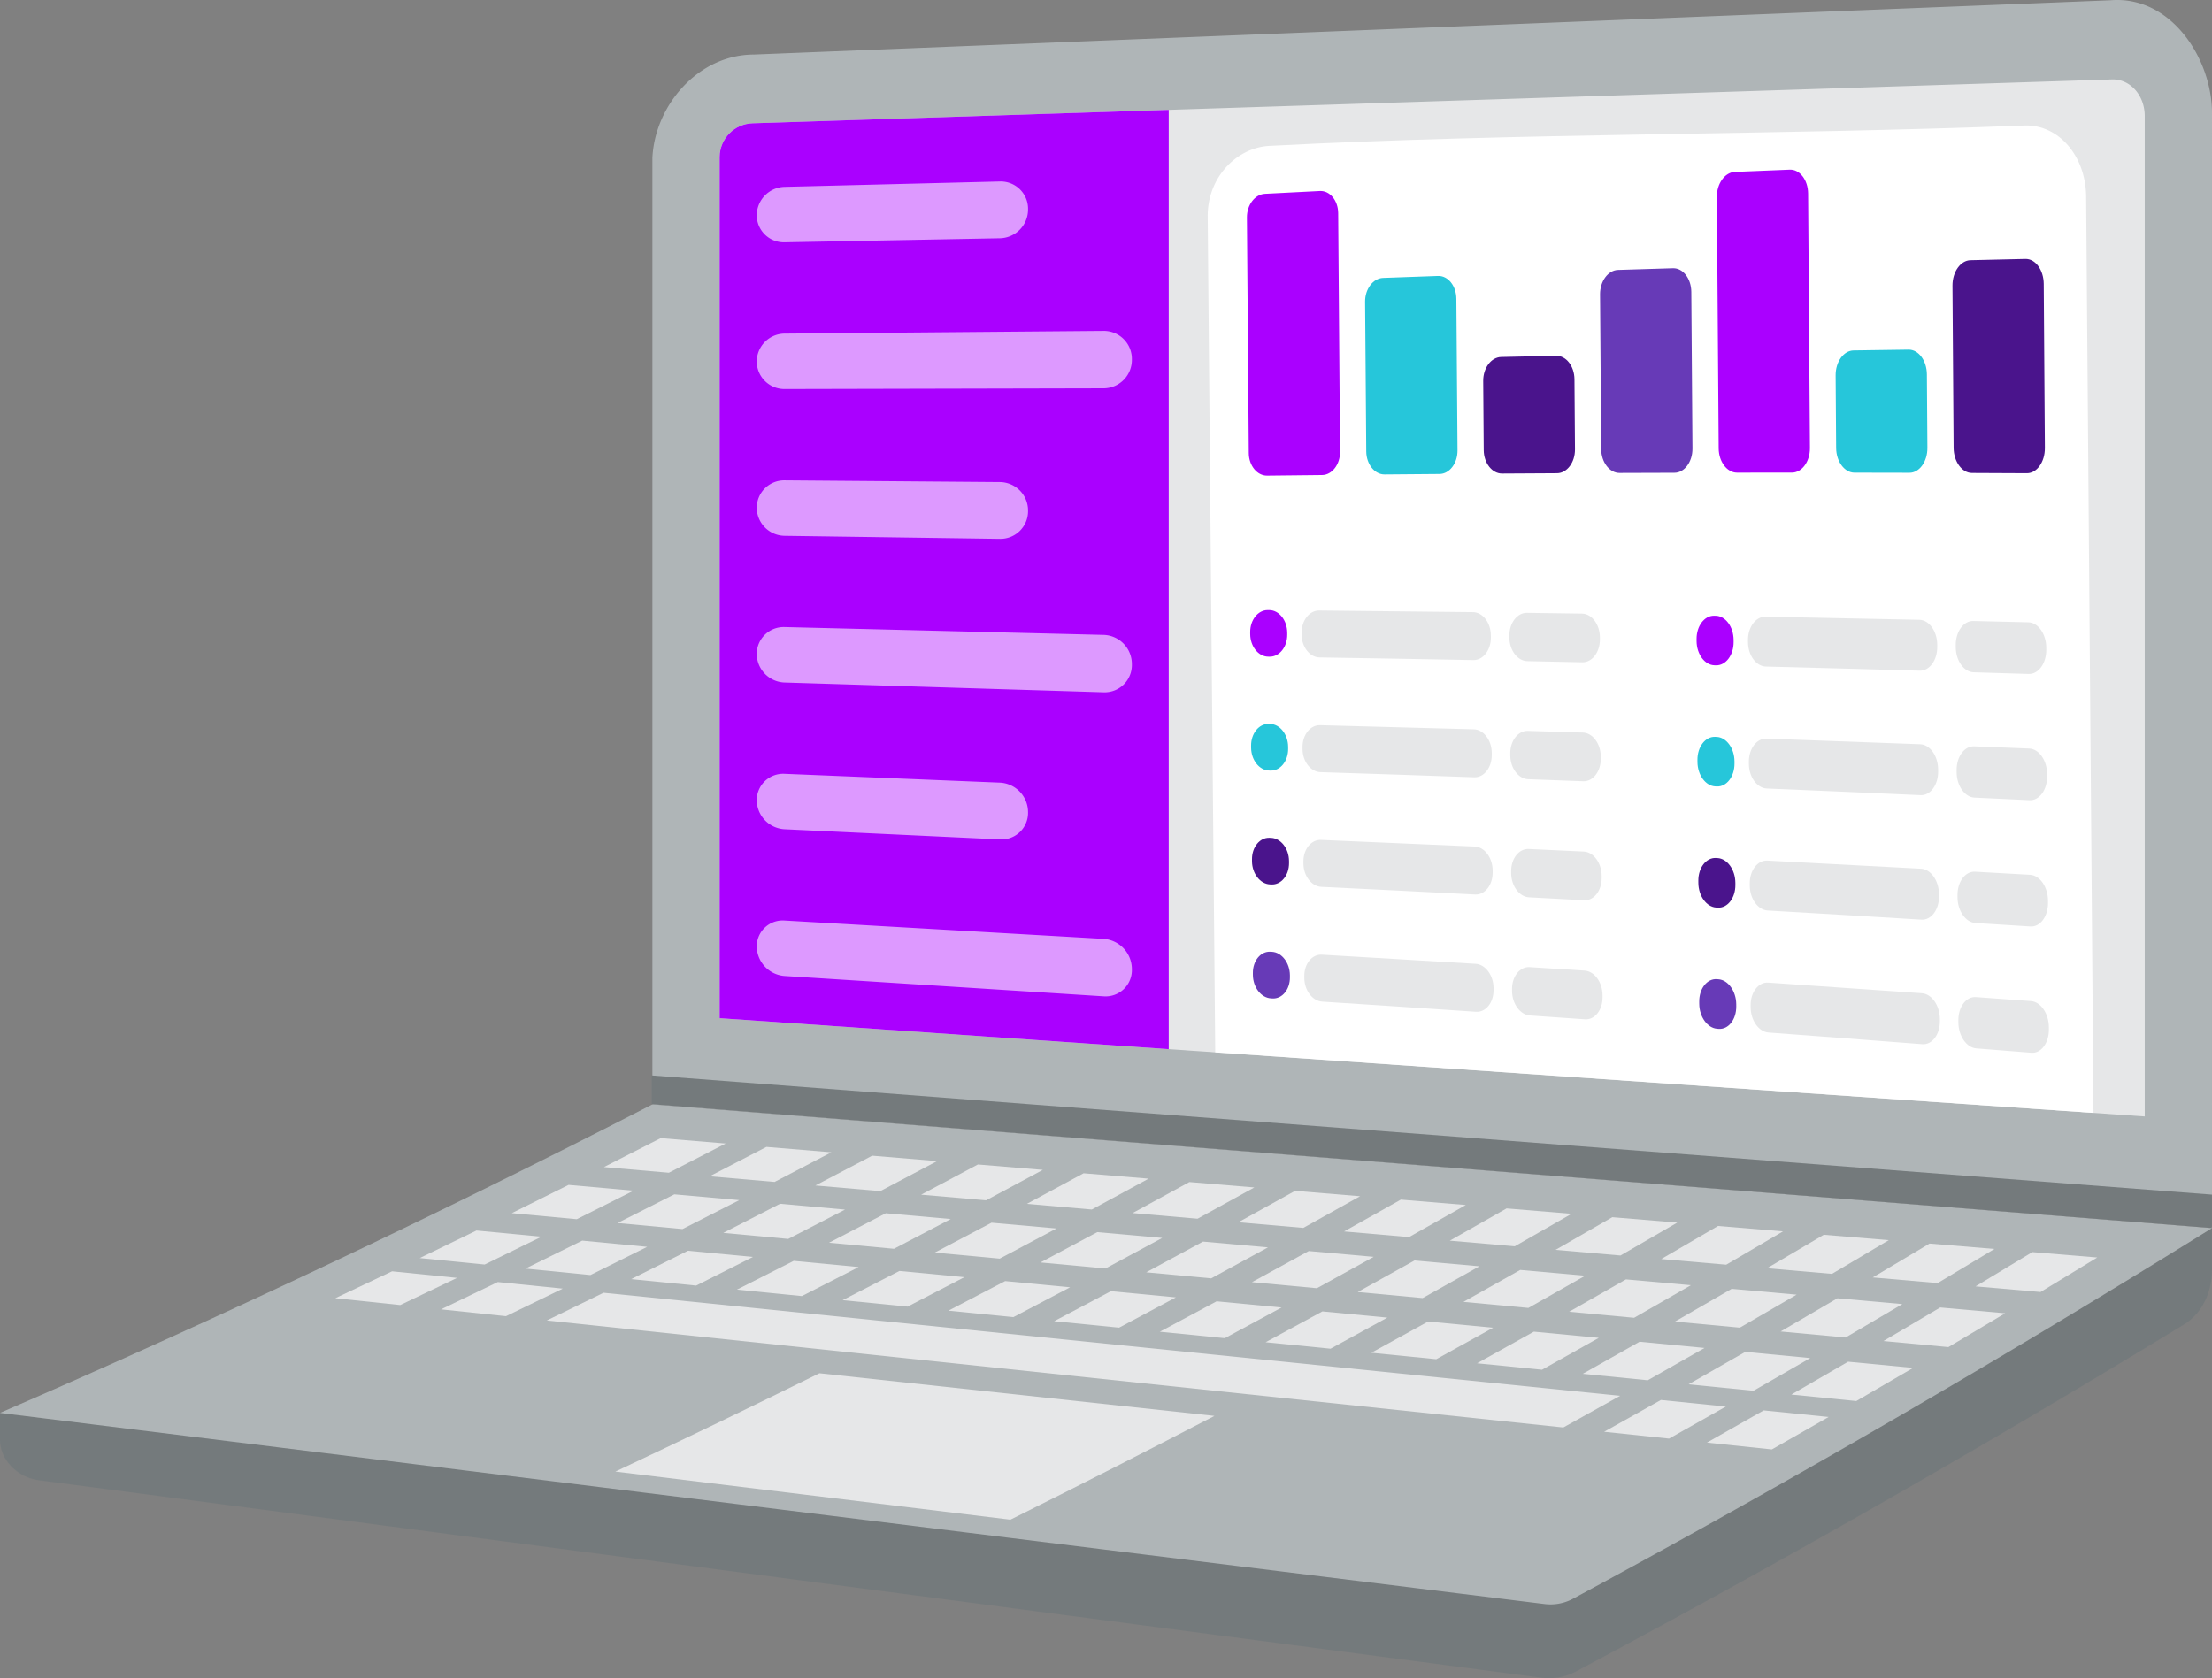 <svg xmlns="http://www.w3.org/2000/svg" xmlns:xlink="http://www.w3.org/1999/xlink" viewBox="0 0 621 471.26"><rect x="0" y="0" width="621" height="471.26" fill="#808080" stroke="none"/><defs><style>.cls-1{fill:none;}.cls-2{fill:#afb5b7;}.cls-3{fill:#e6e7e8;}.cls-4{clip-path:url(#clip-path);}.cls-5{fill:#a0f;}.cls-6{fill:#fff;}.cls-7{fill:#747a7c;}.cls-8{fill:#d9f;}.cls-9{fill:#26c6da;}.cls-10{fill:#4a148c;}.cls-11{fill:#673ab7;}</style><clipPath id="clip-path"><path class="cls-1" d="M602.118,313.522q-200.043-13.797-400.085-27.595,0-120.936.001-241.873a9.532,9.532,0,0,1,9.201-9.426q190.841-6.16,381.683-12.32c5.082-.164,9.201,4.45,9.201,10.306Q602.118,173.068,602.118,313.522Z"/></clipPath></defs><title>hero-app-page</title><g id="Layer_2" data-name="Layer 2"><g id="Layer_1-2" data-name="Layer 1"><path class="cls-2" d="M620.44,344.83q-218.514-17.337-437.029-34.675a.283.283,0,0,1-.259-.275q0-132.746,0-265.493c.685-14.794,12.864-29.015,28.464-29.066Q402.077,7.697,592.537.073C609.61-1.294,621.044,16.67,621,31.831q-.001,156.198,0,312.397A.553.553,0,0,1,620.44,344.83Z"/><path class="cls-3" d="M602.118,313.522q-200.043-13.797-400.085-27.595,0-120.936.001-241.873a9.532,9.532,0,0,1,9.201-9.426q190.841-6.16,381.683-12.32c5.082-.164,9.201,4.45,9.201,10.306Q602.118,173.068,602.118,313.522Z"/><g class="cls-4"><path class="cls-5" d="M328.106,298.53q-66.76-4.705-133.519-9.41,0-128.832.001-257.663,66.76-2.255,133.519-4.51Q328.106,162.738,328.106,298.53Z"/></g><path class="cls-6" d="M587.728,312.529Q586.696,183.687,585.66,54.846c-.248-11.156-7.701-19.782-17.083-19.607-70.772,2.775-141.549,2.02-212.33,5.735-8.76.503-17.04,8.394-17.199,19.383.707,75.727,1.413,159.269,2.117,235.166Z"/><path class="cls-7" d="M437.846,446.89Q218.887,422.144.001,396.769c0,3.056,0,4.584,0,7.641,0,5.43,4.847,10.468,10.827,11.254q210.921,27.724,421.841,55.449a15.959,15.959,0,0,0,9.604-1.656q86.901-46.243,170.897-97.536c4.863-2.977,7.832-8.825,7.832-15.403V344.874Q530.947,398.648,437.846,446.89Z"/><path class="cls-2" d="M621,344.874q-218.924-17.37-437.849-34.74Q93.008,356.518.001,396.769q216.777,26.83,433.555,53.662a13.278,13.278,0,0,0,7.957-1.433Q532.881,399.712,621,344.874Z"/><path class="cls-3" d="M395.568,347.405c6.376-3.579,9.563-5.381,15.939-9.009l-18.233-1.516c-6.376,3.6-9.563,5.388-15.939,8.938Z"/><path class="cls-3" d="M425.254,349.987c6.375-3.625,9.564-5.449,15.94-9.123L422.96,339.348c-6.375,3.646-9.562,5.456-15.938,9.053Z"/><path class="cls-3" d="M336.201,342.241c6.376-3.487,9.564-5.243,15.94-8.779l-18.236-1.516c-6.375,3.508-9.563,5.25-15.938,8.709Z"/><path class="cls-3" d="M306.516,339.659c6.375-3.441,9.563-5.174,15.939-8.664L304.22,329.479c-6.376,3.462-9.564,5.181-15.94,8.594Z"/><path class="cls-3" d="M365.888,344.823c6.376-3.533,9.563-5.312,15.939-8.894l-18.235-1.516c-6.375,3.554-9.562,5.319-15.938,8.823Z"/><path class="cls-3" d="M518.129,375.6c6.378-3.729,9.566-5.606,15.944-9.385l-18.232-1.63c-6.377,3.751-9.565,5.614-15.941,9.315Z"/><path class="cls-3" d="M486.154,361.932c-6.377,3.705-9.566,5.545-15.943,9.2l18.237,1.701c6.377-3.683,9.565-5.538,15.943-9.27Z"/><path class="cls-3" d="M189.313,335.397c-6.377,3.245-9.565,4.856-15.942,8.052l18.234,1.7c6.376-3.224,9.565-4.849,15.941-8.123Z"/><path class="cls-3" d="M484.622,355.151c6.375-3.716,9.564-5.587,15.94-9.353l-18.236-1.516c-6.376,3.738-9.563,5.594-15.939,9.282Z"/><path class="cls-3" d="M514.307,357.733c6.375-3.763,9.563-5.656,15.938-9.468L512.011,346.75c-6.376,3.784-9.564,5.663-15.94,9.397Z"/><path class="cls-3" d="M454.938,352.569c6.375-3.671,9.563-5.518,15.938-9.238l-18.233-1.515c-6.375,3.692-9.564,5.525-15.939,9.168Z"/><path class="cls-3" d="M492.272,390.559c6.378-3.65,9.567-5.487,15.945-9.186l-18.23-1.744c-6.378,3.671-9.567,5.494-15.946,9.115Z"/><path class="cls-3" d="M276.832,337.077c6.375-3.395,9.563-5.105,15.939-8.55l-18.233-1.515c-6.375,3.416-9.563,5.112-15.938,8.479Z"/><path class="cls-3" d="M518.847,382.39c-6.378,3.716-9.567,5.561-15.946,9.227l18.234,1.815c6.378-3.694,9.568-5.554,15.946-9.297Z"/><path class="cls-3" d="M169.442,363.033c-6.377,3.138-9.565,4.694-15.941,7.783q142.694,15.022,285.388,30.045c6.377-3.53,9.565-5.307,15.943-8.886Z"/><path class="cls-3" d="M110.072,357.012c-6.377,3.046-9.566,4.556-15.942,7.553l18.235,1.92c6.376-3.025,9.565-4.549,15.941-7.623Z"/><path class="cls-3" d="M544.701,367.165c-6.378,3.795-9.565,5.68-15.943,9.426l18.235,1.7c6.377-3.774,9.566-5.673,15.943-9.497Z"/><path class="cls-3" d="M466.284,393.136c-6.375,3.597-9.564,5.383-15.94,8.931l18.23,1.919c6.377-3.576,9.565-5.376,15.943-9.001Z"/><path class="cls-3" d="M247.148,334.495c6.375-3.349,9.563-5.036,15.938-8.435l-18.23-1.515c-6.375,3.37-9.562,5.043-15.938,8.364Z"/><path class="cls-3" d="M139.757,360.023c-6.377,3.092-9.565,4.625-15.942,7.668l18.233,1.92c6.376-3.071,9.565-4.618,15.942-7.738Z"/><path class="cls-3" d="M217.463,331.913c6.376-3.303,9.564-4.967,15.94-8.32l-18.234-1.516c-6.375,3.325-9.562,4.974-15.938,8.25C206.524,330.962,210.17,331.279,217.463,331.913Z"/><path class="cls-3" d="M161.919,342.382c6.377-3.178,9.565-4.78,15.942-8.008l-18.235-1.63c-6.377,3.2-9.565,4.787-15.941,7.937Z"/><path class="cls-3" d="M136.062,355.106c6.378-3.099,9.567-4.66,15.945-7.808l-18.235-1.744c-6.378,3.12-9.566,4.667-15.944,7.738Z"/><path class="cls-3" d="M314.17,372.833c6.378-3.374,9.567-5.074,15.944-8.497l-18.235-1.744c-6.377,3.395-9.566,5.081-15.943,8.427Z"/><path class="cls-3" d="M211.375,352.977l-18.231-1.744c-6.378,3.212-9.568,4.805-15.946,7.967l18.233,1.815C201.809,357.824,204.998,356.217,211.375,352.977Z"/><path class="cls-3" d="M462.591,387.605c6.378-3.604,9.567-5.418,15.945-9.071L460.3,376.789c-6.378,3.625-9.566,5.425-15.944,9.001Z"/><path class="cls-3" d="M426.789,356.625c-6.378,3.613-9.567,5.407-15.945,8.97,7.294.68,10.94,1.02,18.234,1.7,6.377-3.592,9.566-5.4,15.943-9.041Z"/><path class="cls-3" d="M432.906,384.65c6.378-3.558,9.567-5.349,15.945-8.956l-18.235-1.744c-6.378,3.579-9.568,5.356-15.947,8.886Z"/><path class="cls-3" d="M397.105,353.971c-6.377,3.567-9.565,5.338-15.942,8.856l18.233,1.7c6.377-3.546,9.565-5.331,15.941-8.926Z"/><path class="cls-3" d="M403.22,381.696c6.379-3.512,9.568-5.28,15.947-8.841L400.932,371.11c-6.377,3.533-9.566,5.287-15.944,8.771Z"/><path class="cls-3" d="M570.558,351.616c-6.376,3.874-9.563,5.799-15.939,9.624l18.235,1.586c6.375-3.853,9.563-5.792,15.938-9.694Z"/><path class="cls-3" d="M495.144,396.063c-6.377,3.642-9.565,5.45-15.942,9.042l18.234,1.92c6.377-3.62,9.565-5.443,15.941-9.113Z"/><path class="cls-3" d="M543.99,360.315c6.376-3.808,9.563-5.725,15.94-9.582l-18.232-1.515c-6.375,3.829-9.563,5.732-15.938,9.512Z"/><path class="cls-3" d="M165.747,358.06c6.378-3.145,9.567-4.729,15.944-7.923l-18.232-1.744c-6.378,3.166-9.567,4.736-15.945,7.853Z"/><path class="cls-3" d="M187.779,329.331c6.376-3.257,9.565-4.898,15.94-8.205L185.483,319.61c-6.375,3.279-9.562,4.905-15.938,8.135Z"/><path class="cls-3" d="M456.47,359.278c-6.377,3.659-9.565,5.476-15.942,9.085l18.234,1.7c6.378-3.638,9.566-5.469,15.943-9.155Z"/><path class="cls-3" d="M248.683,340.704c-6.376,3.337-9.565,4.994-15.941,8.281l18.232,1.7c6.377-3.316,9.564-4.987,15.941-8.352Z"/><path class="cls-3" d="M254.798,366.924c6.378-3.282,9.567-4.936,15.945-8.268L252.51,356.912c-6.379,3.303-9.568,4.943-15.947,8.197Z"/><path class="cls-3" d="M284.484,369.878c6.378-3.328,9.567-5.005,15.944-8.382l-18.236-1.744c-6.378,3.349-9.567,5.012-15.944,8.312Z"/><path class="cls-3" d="M218.998,338.051c-6.376,3.291-9.564,4.925-15.941,8.167l18.231,1.7c6.377-3.27,9.565-4.918,15.941-8.237Z"/><path class="cls-3" d="M225.116,363.969c6.378-3.236,9.567-4.867,15.945-8.153l-18.233-1.744c-6.378,3.257-9.566,4.874-15.944,8.082Z"/><path class="cls-3" d="M308.049,346.011c-6.377,3.429-9.565,5.131-15.942,8.511l18.236,1.701c6.376-3.408,9.564-5.124,15.94-8.582Z"/><path class="cls-3" d="M337.733,348.664c-6.377,3.475-9.565,5.2-15.941,8.626l18.238,1.701c6.376-3.454,9.564-5.193,15.94-8.697C348.675,349.643,345.028,349.317,337.733,348.664Z"/><path class="cls-3" d="M278.363,343.358c-6.377,3.383-9.565,5.062-15.942,8.396l18.234,1.7c6.376-3.362,9.564-5.056,15.941-8.467Z"/><path class="cls-3" d="M373.537,378.741c6.378-3.466,9.567-5.211,15.945-8.727l-18.231-1.744c-6.378,3.487-9.567,5.218-15.945,8.656Z"/><path class="cls-3" d="M367.417,351.318c-6.377,3.521-9.565,5.269-15.943,8.741l18.236,1.701c6.377-3.5,9.565-5.262,15.941-8.811Z"/><path class="cls-3" d="M343.851,375.787c6.377-3.42,9.566-5.143,15.944-8.612l-18.233-1.744c-6.378,3.441-9.567,5.149-15.946,8.541Z"/><path class="cls-3" d="M283.663,426.75q-55.453-6.753-110.907-13.505,28.775-13.544,57.291-27.611l110.908,11.975Q312.435,412.436,283.663,426.75Z"/><path class="cls-7" d="M182.968,302.003Q402.065,318.675,621,335.472v8.993c0,.226-.25.389-.56.365-145.676-11.558-291.796-23.206-437.472-34.764Z"/><path class="cls-8" d="M280.798,66.911,220.269,68.047a7.615,7.615,0,0,1-7.816-7.614h0a8.029,8.029,0,0,1,7.816-7.956l60.529-1.514a7.674,7.674,0,0,1,7.816,7.802h0A8.091,8.091,0,0,1,280.798,66.911Z"/><path class="cls-8" d="M309.946,109.048l-89.677.204a7.767,7.767,0,0,1-7.816-7.742h0a7.869,7.869,0,0,1,7.816-7.827l89.677-.763a7.875,7.875,0,0,1,7.816,8.022h0A7.978,7.978,0,0,1,309.946,109.048Z"/><path class="cls-8" d="M280.797,151.318l-60.529-.861a7.923,7.923,0,0,1-7.816-7.872h0a7.714,7.714,0,0,1,7.816-7.698l60.529.483a7.985,7.985,0,0,1,7.816,8.06h0A7.774,7.774,0,0,1,280.797,151.318Z"/><path class="cls-8" d="M309.946,194.417l-89.678-2.755a8.084,8.084,0,0,1-7.816-8h0a7.562,7.562,0,0,1,7.816-7.569l89.678,2.196a8.196,8.196,0,0,1,7.816,8.28h0A7.668,7.668,0,0,1,309.946,194.417Z"/><path class="cls-8" d="M280.797,235.726l-60.529-2.858a8.25,8.25,0,0,1-7.816-8.129h0a7.416,7.416,0,0,1,7.816-7.44l60.529,2.481a8.313,8.313,0,0,1,7.816,8.318h0A7.475,7.475,0,0,1,280.797,235.726Z"/><path class="cls-8" d="M309.946,279.787l-89.677-5.715a8.419,8.419,0,0,1-7.816-8.258h0a7.273,7.273,0,0,1,7.816-7.311l89.677,5.155a8.533,8.533,0,0,1,7.816,8.538h0A7.374,7.374,0,0,1,309.946,279.787Z"/><path class="cls-3" d="M413.626,185.363q-21.588-.411-43.18-.744c-2.736-.043-4.996-2.906-5.024-6.364l-.004-.564c-.027-3.458,2.189-6.269,4.925-6.244q21.592.194,43.181.457c2.736.034,4.996,2.967,5.023,6.519l.004.579C418.579,182.553,416.362,185.415,413.626,185.363Z"/><path class="cls-5" d="M356.455,184.409l-.446-.006c-2.736-.039-4.997-2.88-5.024-6.313l-.004-.56c-.027-3.433,2.189-6.225,4.925-6.204l.446.003c2.736.021,4.997,2.863,5.024,6.315l.004.563C361.407,181.658,359.191,184.449,356.455,184.409Z"/><path class="cls-3" d="M444.233,185.979c-6.184-.132-9.277-.196-15.461-.32-2.736-.055-4.996-3.012-5.023-6.573l-.004-.581c-.027-3.561,2.19-6.444,4.926-6.407,6.184.083,9.277.126,15.461.217,2.736.04,4.996,3.023,5.023,6.628l.004.588C449.185,183.136,446.969,186.037,444.233,185.979Z"/><path class="cls-3" d="M413.876,218.274q-21.587-.762-43.179-1.447c-2.736-.087-4.996-2.988-5.023-6.447l-.004-.564c-.027-3.459,2.189-6.234,4.925-6.165q21.591.545,43.18,1.16c2.736.078,4.996,3.049,5.023,6.602l.004.579C418.828,215.543,416.612,218.37,413.876,218.274Z"/><path class="cls-9" d="M356.706,216.388c-.178-.006-.268-.008-.446-.014-2.736-.084-4.996-2.962-5.023-6.396l-.004-.56c-.027-3.434,2.189-6.191,4.925-6.125l.446.011c2.736.066,4.996,2.945,5.023,6.397l.004.563C361.658,213.718,359.442,216.473,356.706,216.388Z"/><path class="cls-3" d="M444.482,219.387c-6.184-.232-9.276-.347-15.46-.572-2.736-.1-4.996-3.094-5.023-6.656l-.004-.581c-.027-3.561,2.19-6.41,4.925-6.328,6.184.184,9.276.278,15.46.469,2.736.085,4.996,3.105,5.023,6.711l.004.588C449.434,216.625,447.218,219.49,444.482,219.387Z"/><path class="cls-3" d="M414.126,251.194q-21.587-1.114-43.178-2.15c-2.736-.132-4.996-3.07-5.023-6.53l-.004-.565c-.027-3.46,2.189-6.2,4.925-6.086q21.591.897,43.178,1.863c2.736.123,4.996,3.131,5.023,6.685l.004.58C419.078,248.543,416.861,251.334,414.126,251.194Z"/><path class="cls-10" d="M356.958,248.378l-.446-.021c-2.736-.129-4.996-3.044-5.023-6.479l-.004-.56c-.027-3.435,2.189-6.156,4.925-6.046l.446.018c2.736.11,4.996,3.027,5.023,6.48l.004.563C361.91,245.787,359.693,248.507,356.958,248.378Z"/><path class="cls-3" d="M444.731,252.806c-6.184-.333-9.276-.498-15.46-.823-2.736-.144-4.996-3.176-5.023-6.739l-.004-.581c-.027-3.563,2.189-6.376,4.925-6.25,6.184.284,9.276.429,15.46.72,2.736.129,4.996,3.187,5.023,6.794l.004.588C449.683,250.123,447.466,252.953,444.731,252.806Z"/><path class="cls-3" d="M414.376,284.124q-21.586-1.465-43.176-2.853c-2.736-.176-4.996-3.151-5.023-6.613l-.004-.565c-.027-3.462,2.189-6.165,4.925-6.007q21.591,1.248,43.177,2.566c2.736.167,4.996,3.213,5.023,6.768l.004.58C419.327,281.553,417.111,284.31,414.376,284.124Z"/><path class="cls-11" d="M357.209,280.378l-.446-.028c-2.736-.173-4.996-3.125-5.023-6.562l-.004-.56c-.027-3.436,2.189-6.122,4.925-5.967l.446.025c2.736.155,4.996,3.109,5.023,6.564l.004.563C362.161,277.867,359.945,280.551,357.209,280.378Z"/><path class="cls-3" d="M444.979,286.235c-6.184-.434-9.276-.649-15.459-1.075-2.736-.189-4.996-3.258-5.023-6.822l-.004-.581c-.027-3.564,2.19-6.341,4.925-6.17,6.184.385,9.276.58,15.46.972,2.736.174,4.996,3.269,5.022,6.877l.004.589C449.931,283.632,447.715,286.426,444.979,286.235Z"/><path class="cls-5" d="M370.538,53.642c-6.173.312-9.26.47-15.433.79-2.802.145-5.072,3.138-5.045,6.649q.262,33.073.523,66.146c.028,3.514,2.343,6.362,5.145,6.33,6.173-.071,9.259-.104,15.432-.168,2.802-.029,5.072-2.964,5.044-6.524q-.26-33.506-.521-67.012C375.656,56.296,373.341,53.501,370.538,53.642Z"/><path class="cls-9" d="M403.715,77.492c-6.173.218-9.26.329-15.432.554-2.802.102-5.072,3.109-5.045,6.681q.163,21.022.325,42.044c.028,3.573,2.343,6.476,5.145,6.45,6.173-.055,9.259-.08,15.432-.128,2.802-.021,5.072-2.999,5.044-6.619q-.162-21.293-.324-42.585C408.833,80.272,406.517,77.393,403.715,77.492Z"/><path class="cls-10" d="M436.873,99.913c-6.173.131-9.259.199-15.432.337-2.802.063-5.072,3.087-5.045,6.718.059,7.772.088,11.658.147,19.432.028,3.632,2.343,6.589,5.145,6.571,6.173-.039,9.259-.057,15.431-.088,2.802-.015,5.072-3.035,5.045-6.713-.059-7.872-.088-11.807-.147-19.678C441.99,102.814,439.675,99.853,436.873,99.913Z"/><path class="cls-5" d="M487.034,48.279c6.173-.256,9.26-.383,15.433-.632,2.802-.113,5.117,2.9,5.144,6.694q.256,35.735.513,71.47c.027,3.797-2.243,6.902-5.045,6.902-6.173,0-9.259.002-15.431.009-2.802.003-5.117-3.062-5.144-6.813q-.257-35.302-.514-70.604C481.962,51.558,484.232,48.395,487.034,48.279Z"/><path class="cls-11" d="M454.245,75.806c6.173-.194,9.259-.289,15.432-.475,2.802-.085,5.117,2.904,5.144,6.64q.161,21.989.322,43.979c.027,3.737-2.243,6.801-5.045,6.808-6.173.016-9.259.025-15.432.049-2.802.01-5.117-3.001-5.144-6.692l-.323-43.438C449.173,78.986,451.443,75.894,454.245,75.806Z"/><path class="cls-9" d="M535.814,98.191c-6.173.084-9.259.128-15.432.219-2.802.041-5.072,3.193-5.045,7.002.058,8.152.087,12.229.145,20.382.027,3.81,2.342,6.93,5.144,6.933,6.173.008,9.259.014,15.431.03,2.802.007,5.072-3.141,5.045-6.997-.058-8.252-.087-12.377-.145-20.628C540.931,101.277,538.616,98.153,535.814,98.191Z"/><path class="cls-10" d="M553.188,73.078c6.173-.146,9.259-.218,15.432-.357,2.802-.063,5.117,3.088,5.144,7.002q.159,23.035.318,46.069c.027,3.915-2.243,7.106-5.045,7.092-6.173-.032-9.259-.046-15.431-.07-2.802-.011-5.117-3.185-5.144-7.054q-.159-22.764-.319-45.527C548.116,76.364,550.386,73.145,553.188,73.078Z"/><path class="cls-3" d="M538.94,188.345q-21.588-.621-43.18-1.165c-2.736-.069-4.996-3.134-5.023-6.812l-.004-.6c-.027-3.678,2.19-6.646,4.926-6.595q21.592.404,43.18.877c2.736.06,4.996,3.196,5.022,6.967l.004.615C543.893,185.403,541.676,188.423,538.94,188.345Z"/><path class="cls-5" d="M481.77,186.833l-.446-.011c-2.736-.066-4.996-3.108-5.023-6.761l-.004-.596c-.027-3.653,2.19-6.603,4.926-6.555l.446.008c2.736.048,4.996,3.092,5.023,6.762l.004.599C486.722,183.951,484.506,186.9,481.77,186.833Z"/><path class="cls-3" d="M569.547,189.258c-6.184-.192-9.276-.286-15.461-.471-2.736-.082-4.996-3.24-5.022-7.021l-.004-.616c-.026-3.78,2.19-6.822,4.926-6.759,6.184.143,9.276.217,15.461.368,2.736.067,4.996,3.251,5.022,7.076l.004.624C574.499,186.284,572.282,189.343,569.547,189.258Z"/><path class="cls-3" d="M539.186,223.295q-21.587-.973-43.178-1.868c-2.736-.114-4.996-3.216-5.022-6.895l-.004-.6c-.027-3.679,2.19-6.612,4.926-6.516q21.591.756,43.179,1.58c2.736.105,4.996,3.277,5.022,7.05l.004.615C544.139,220.433,541.922,223.417,539.186,223.295Z"/><path class="cls-9" d="M482.017,220.853c-.178-.007-.268-.011-.446-.018-2.736-.111-4.996-3.19-5.023-6.844l-.004-.596c-.027-3.654,2.19-6.568,4.926-6.476l.446.015c2.736.093,4.996,3.173,5.023,6.845l.004.599C486.97,218.051,484.753,220.964,482.017,220.853Z"/><path class="cls-3" d="M569.791,224.706c-6.184-.293-9.276-.437-15.46-.723-2.736-.126-4.996-3.322-5.022-7.103l-.004-.617c-.026-3.781,2.19-6.787,4.926-6.679,6.184.244,9.276.368,15.46.619,2.736.111,4.996,3.333,5.022,7.159l.004.624C574.744,221.812,572.527,224.836,569.791,224.706Z"/><path class="cls-3" d="M539.432,258.255q-21.586-1.324-43.177-2.571c-2.736-.158-4.996-3.298-5.022-6.978l-.004-.6c-.027-3.68,2.19-6.577,4.926-6.437q21.591,1.108,43.178,2.283c2.736.149,4.996,3.359,5.022,7.132l.004.615C544.384,255.473,542.168,258.422,539.432,258.255Z"/><path class="cls-10" d="M482.265,254.882l-.446-.025c-2.736-.155-4.996-3.272-5.022-6.927l-.004-.596c-.027-3.655,2.19-6.534,4.926-6.397l.446.022c2.736.137,4.996,3.255,5.022,6.928l.004.599C487.217,252.16,485.001,255.037,482.265,254.882Z"/><path class="cls-3" d="M570.036,260.165c-6.184-.393-9.276-.588-15.46-.974-2.736-.171-4.995-3.404-5.022-7.186l-.004-.617c-.026-3.782,2.19-6.753,4.926-6.6,6.184.345,9.276.519,15.46.871,2.736.156,4.995,3.415,5.022,7.242l.004.624C574.989,257.351,572.772,260.339,570.036,260.165Z"/><path class="cls-3" d="M539.678,293.225q-21.585-1.675-43.176-3.274c-2.736-.203-4.996-3.38-5.022-7.061l-.004-.6c-.027-3.681,2.19-6.543,4.926-6.358q21.59,1.459,43.176,2.986c2.736.194,4.995,3.441,5.022,7.215l.004.616C544.63,290.523,542.413,293.437,539.678,293.225Z"/><path class="cls-11" d="M482.513,288.922l-.446-.033c-2.736-.2-4.996-3.354-5.022-7.01l-.004-.596c-.027-3.656,2.19-6.499,4.926-6.318.178.012.268.018.446.03,2.736.181,4.996,3.337,5.022,7.011l.004.599C487.465,286.28,485.248,289.122,482.513,288.922Z"/><path class="cls-3" d="M570.281,295.633c-6.184-.494-9.275-.739-15.459-1.226-2.736-.215-4.995-3.486-5.022-7.27l-.004-.617c-.026-3.783,2.19-6.718,4.926-6.521,6.184.445,9.275.67,15.459,1.123,2.736.2,4.995,3.497,5.022,7.325l.004.624C575.233,292.899,573.017,295.852,570.281,295.633Z"/></g></g></svg>